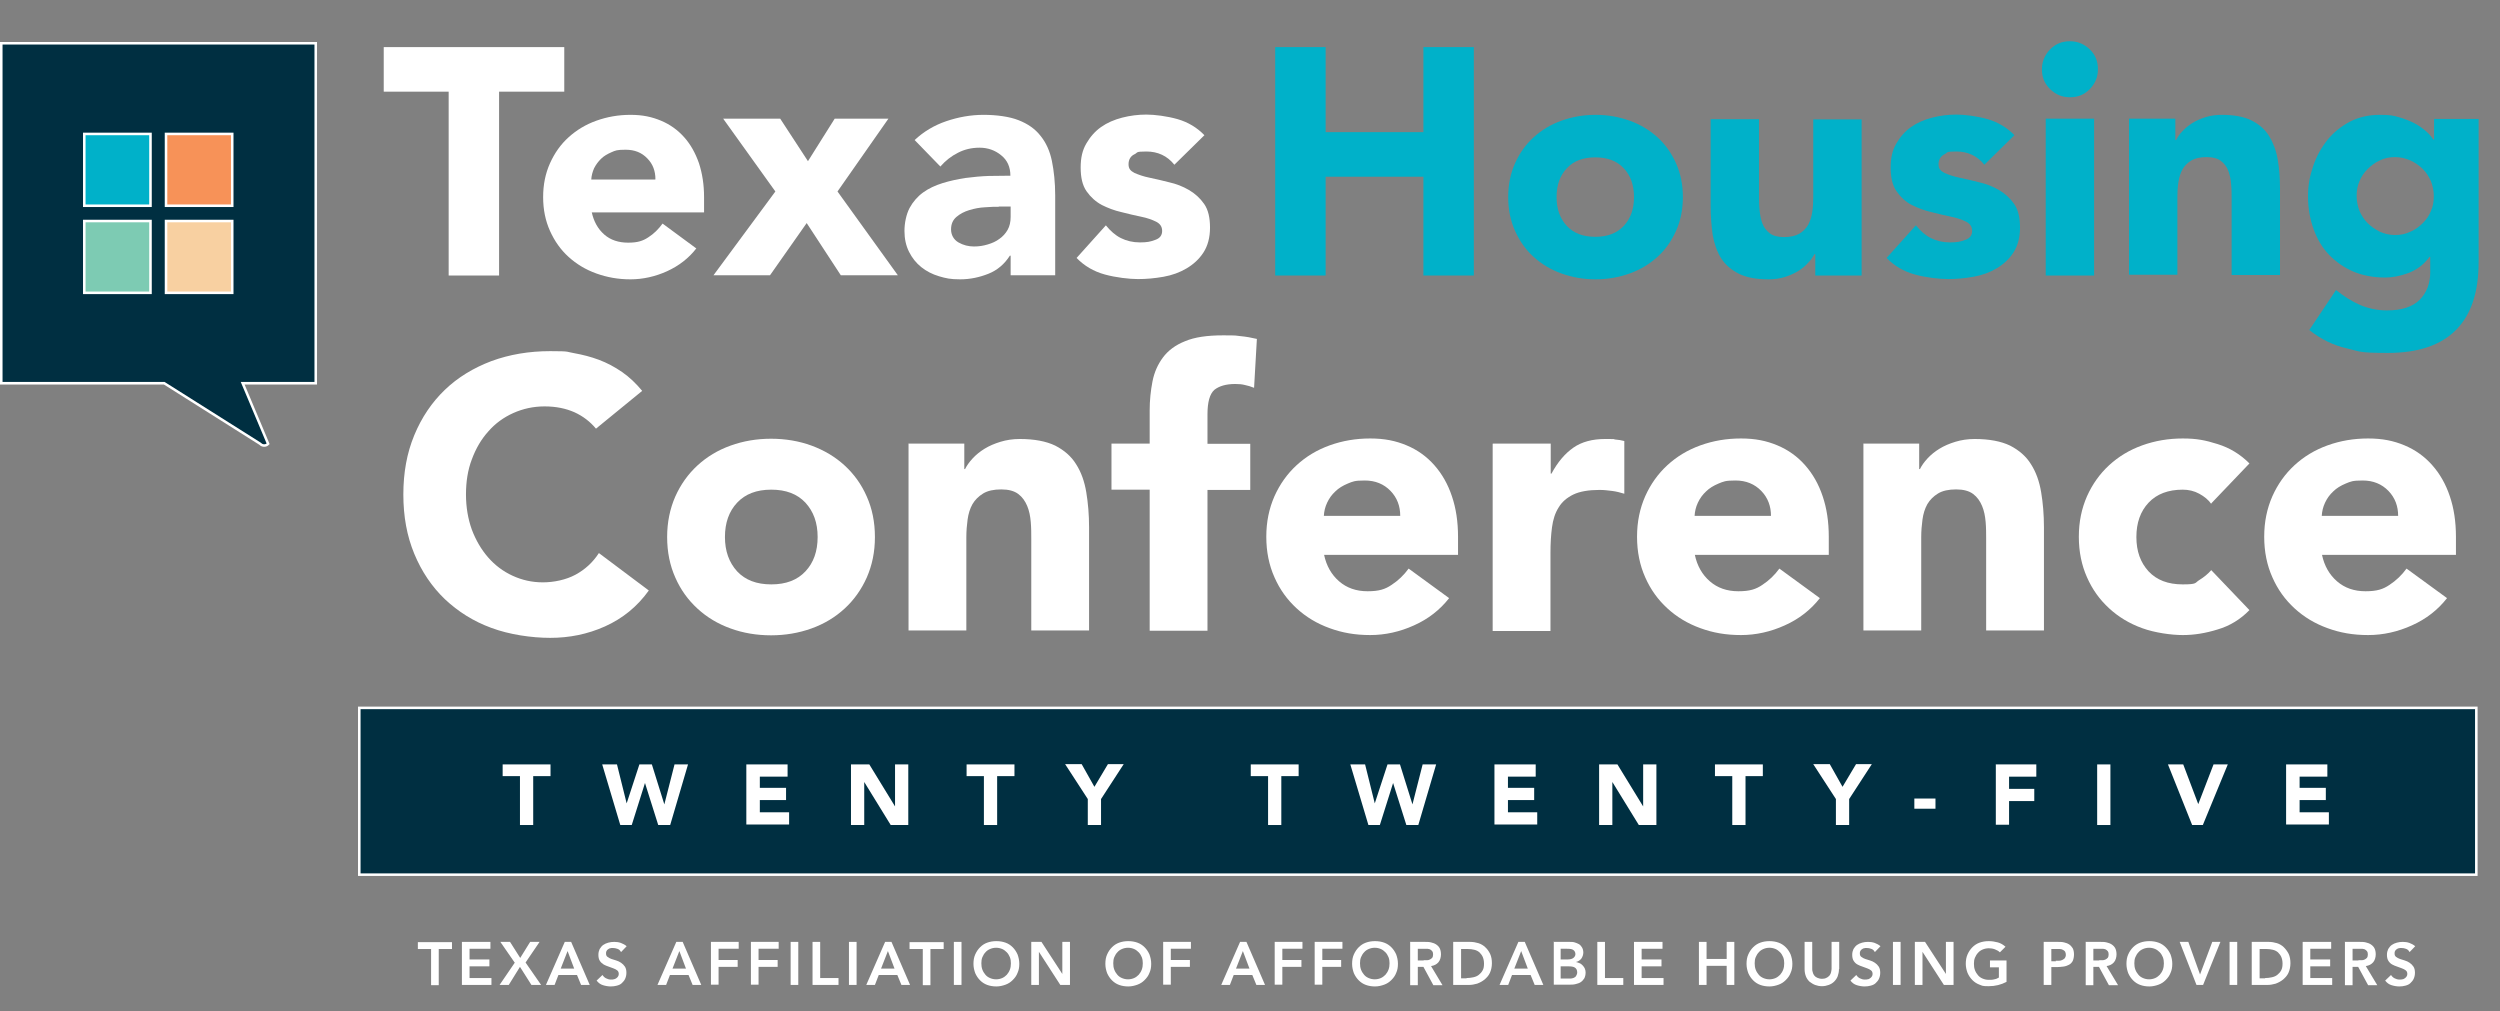<svg xmlns="http://www.w3.org/2000/svg" xmlns:i="http://ns.adobe.com/AdobeIllustrator/10.0/" id="Layer_1" viewBox="0 0 981.8 397.2"><rect x="0" y="0" width="981.8" height="397.2" fill="#808080" stroke="none"/><defs><style>      .st0 {        fill: #fff;      }      .st1 {        fill: #f79258;      }      .st1, .st2, .st3, .st4, .st5 {        stroke: #fff;        stroke-miterlimit: 10;      }      .st2, .st6 {        fill: #00b1c9;      }      .st3 {        fill: #7dcbb3;      }      .st4 {        fill: #002f41;      }      .st5 {        fill: #f8d0a1;      }    </style></defs><g><path class="st4" d="M123.9,17H.5v133.5h64l37.7,23.8c.8.9,2.3.9,3.1,0l-10-23.8h28.7V17Z"></path><g><rect class="st2" x="33.1" y="52.6" width="26" height="28.2"></rect><rect class="st1" x="65.2" y="52.6" width="26" height="28.2"></rect><rect class="st3" x="33.1" y="86.8" width="26" height="28.2"></rect><rect class="st5" x="65.2" y="86.8" width="26" height="28.2"></rect></g></g><g><path class="st0" d="M169.3,372.7h-5.2v-2.7h13.4v2.7h-5.2v14.2h-3v-14.2Z"></path><path class="st0" d="M181.4,369.9h11.2v2.7h-8.2v4.2h7.8v2.7h-7.8v4.6h8.6v2.7h-11.6v-16.9Z"></path><path class="st0" d="M202.1,378l-5.6-8.1h3.8l4,6.3,3.9-6.3h3.7l-5.5,8.1,6.1,8.8h-3.8l-4.5-7.1-4.4,7.1h-3.6l6-8.8Z"></path><path class="st0" d="M221.7,369.9h2.6l7.3,16.9h-3.4l-1.6-3.9h-7.3l-1.5,3.9h-3.4l7.4-16.9ZM225.5,380.4l-2.6-6.9-2.7,6.9h5.3Z"></path><path class="st0" d="M243.7,373.6c-.3-.5-.7-.8-1.3-1s-1.1-.3-1.7-.3-.7,0-1,.1c-.3,0-.6.2-.9.4-.3.2-.5.4-.6.7-.2.3-.2.6-.2,1,0,.6.2,1,.6,1.3.4.3.9.6,1.5.8s1.2.4,1.9.6c.7.2,1.3.5,1.9.9.6.4,1.1.9,1.5,1.5.4.6.6,1.4.6,2.4s-.2,1.7-.5,2.4c-.3.7-.8,1.2-1.3,1.7s-1.2.8-2,1c-.7.2-1.5.3-2.4.3s-2.1-.2-3-.5c-1-.3-1.8-.9-2.5-1.8l2.3-2.2c.4.6.8,1,1.4,1.3.6.3,1.2.5,1.9.5s.7,0,1.1-.1c.3,0,.7-.2,1-.4.3-.2.5-.4.7-.7s.3-.6.3-1c0-.6-.2-1.1-.6-1.4-.4-.3-.9-.6-1.5-.8-.6-.2-1.2-.4-1.9-.7-.7-.2-1.3-.5-1.9-.8-.6-.4-1.1-.8-1.5-1.4-.4-.6-.6-1.4-.6-2.4s.2-1.6.5-2.3c.4-.6.8-1.2,1.4-1.6.6-.4,1.2-.7,2-.9.7-.2,1.5-.3,2.3-.3s1.8.1,2.6.4c.8.3,1.6.7,2.3,1.3l-2.2,2.3Z"></path><path class="st0" d="M265.5,369.9h2.6l7.3,16.9h-3.4l-1.6-3.9h-7.3l-1.5,3.9h-3.4l7.4-16.9ZM269.4,380.4l-2.6-6.9-2.7,6.9h5.3Z"></path><path class="st0" d="M279.2,369.9h10.9v2.7h-7.9v4.4h7.5v2.7h-7.5v7h-3v-16.9Z"></path><path class="st0" d="M294.9,369.9h10.9v2.7h-7.9v4.4h7.5v2.7h-7.5v7h-3v-16.9Z"></path><path class="st0" d="M310.5,369.9h3v16.9h-3v-16.9Z"></path><path class="st0" d="M319.1,369.9h3v14.2h7.2v2.7h-10.2v-16.9Z"></path><path class="st0" d="M333.4,369.9h3v16.9h-3v-16.9Z"></path><path class="st0" d="M347.5,369.9h2.6l7.3,16.9h-3.4l-1.6-3.9h-7.3l-1.5,3.9h-3.4l7.4-16.9ZM351.3,380.4l-2.6-6.9-2.7,6.9h5.3Z"></path><path class="st0" d="M362.4,372.7h-5.2v-2.7h13.4v2.7h-5.2v14.2h-3v-14.2Z"></path><path class="st0" d="M374.6,369.9h3v16.9h-3v-16.9Z"></path><path class="st0" d="M382.3,378.5c0-1.4.2-2.6.7-3.7s1.1-2,1.9-2.8c.8-.8,1.7-1.4,2.8-1.8,1.1-.4,2.3-.6,3.6-.6,1.3,0,2.5.2,3.6.6,1.1.4,2,1,2.8,1.8.8.8,1.4,1.7,1.9,2.8.4,1.1.7,2.3.7,3.7s-.2,2.5-.7,3.6c-.4,1.1-1.1,2-1.9,2.8-.8.8-1.7,1.4-2.8,1.8-1.1.4-2.3.7-3.6.7-1.3,0-2.5-.2-3.6-.6-1.1-.4-2-1-2.8-1.8-.8-.8-1.4-1.7-1.9-2.8-.4-1.1-.7-2.3-.7-3.6ZM385.4,378.3c0,.9.1,1.7.4,2.5.3.8.7,1.4,1.2,2,.5.6,1.1,1,1.8,1.3.7.3,1.5.5,2.4.5s1.7-.2,2.4-.5c.7-.3,1.3-.8,1.8-1.3.5-.6.9-1.2,1.2-2,.3-.8.4-1.6.4-2.5s-.1-1.6-.4-2.4c-.3-.7-.7-1.4-1.2-1.9-.5-.5-1.1-1-1.8-1.3-.7-.3-1.5-.5-2.4-.5s-1.7.2-2.4.5-1.3.7-1.8,1.3c-.5.5-.9,1.2-1.2,1.9s-.4,1.5-.4,2.4Z"></path><path class="st0" d="M405,369.9h4l8.2,12.6h0v-12.6h3v16.9h-3.8l-8.4-13h0v13h-3v-16.9Z"></path><path class="st0" d="M434.1,378.5c0-1.4.2-2.6.7-3.7s1.1-2,1.9-2.8c.8-.8,1.7-1.4,2.8-1.8,1.1-.4,2.3-.6,3.6-.6,1.3,0,2.5.2,3.6.6,1.1.4,2,1,2.8,1.8.8.8,1.4,1.7,1.9,2.8.4,1.1.7,2.3.7,3.7s-.2,2.5-.7,3.6c-.4,1.1-1.1,2-1.9,2.8-.8.8-1.7,1.4-2.8,1.8-1.1.4-2.3.7-3.6.7-1.3,0-2.5-.2-3.6-.6-1.1-.4-2-1-2.8-1.8-.8-.8-1.4-1.7-1.9-2.8-.4-1.1-.7-2.3-.7-3.6ZM437.2,378.3c0,.9.1,1.7.4,2.5.3.8.7,1.4,1.2,2,.5.6,1.1,1,1.8,1.3.7.3,1.5.5,2.4.5s1.7-.2,2.4-.5c.7-.3,1.3-.8,1.8-1.3.5-.6.9-1.2,1.2-2,.3-.8.4-1.6.4-2.5s-.1-1.6-.4-2.4c-.3-.7-.7-1.4-1.2-1.9-.5-.5-1.1-1-1.8-1.3-.7-.3-1.5-.5-2.4-.5s-1.7.2-2.4.5-1.3.7-1.8,1.3c-.5.5-.9,1.2-1.2,1.9s-.4,1.5-.4,2.4Z"></path><path class="st0" d="M456.8,369.9h10.9v2.7h-7.9v4.4h7.5v2.7h-7.5v7h-3v-16.9Z"></path><path class="st0" d="M486.9,369.9h2.6l7.3,16.9h-3.4l-1.6-3.9h-7.3l-1.5,3.9h-3.4l7.4-16.9ZM490.7,380.4l-2.6-6.9-2.7,6.9h5.3Z"></path><path class="st0" d="M500.6,369.9h10.9v2.7h-7.9v4.4h7.5v2.7h-7.5v7h-3v-16.9Z"></path><path class="st0" d="M516.3,369.9h10.9v2.7h-7.9v4.4h7.4v2.7h-7.4v7h-3v-16.9Z"></path><path class="st0" d="M531,378.5c0-1.4.2-2.6.7-3.7s1.1-2,1.9-2.8c.8-.8,1.7-1.4,2.8-1.8,1.1-.4,2.3-.6,3.6-.6,1.3,0,2.5.2,3.6.6,1.1.4,2,1,2.8,1.8.8.8,1.4,1.7,1.9,2.8.4,1.1.7,2.3.7,3.7s-.2,2.5-.7,3.6c-.4,1.1-1.1,2-1.9,2.8-.8.8-1.7,1.4-2.8,1.8-1.1.4-2.3.7-3.6.7-1.3,0-2.5-.2-3.6-.6-1.1-.4-2-1-2.8-1.8-.8-.8-1.4-1.7-1.9-2.8-.4-1.1-.7-2.3-.7-3.6ZM534.1,378.3c0,.9.1,1.7.4,2.5.3.8.7,1.4,1.2,2,.5.6,1.1,1,1.8,1.3.7.3,1.5.5,2.4.5s1.7-.2,2.4-.5c.7-.3,1.3-.8,1.8-1.3.5-.6.9-1.2,1.2-2,.3-.8.4-1.6.4-2.5s-.1-1.6-.4-2.4c-.3-.7-.7-1.4-1.2-1.9-.5-.5-1.1-1-1.8-1.3-.7-.3-1.5-.5-2.4-.5s-1.7.2-2.4.5-1.3.7-1.8,1.3c-.5.5-.9,1.2-1.2,1.9s-.4,1.5-.4,2.4Z"></path><path class="st0" d="M553.7,369.9h5.9c.8,0,1.6,0,2.4.2.8.2,1.4.4,2,.8s1.1.9,1.4,1.5c.3.6.5,1.4.5,2.4s-.3,2.3-1,3.1-1.6,1.3-2.9,1.5l4.5,7.5h-3.6l-3.9-7.2h-2.2v7.2h-3v-16.9ZM559.1,377.1c.4,0,.9,0,1.3,0,.4,0,.8-.1,1.2-.3s.6-.4.9-.7c.2-.3.3-.7.3-1.3s-.1-.9-.3-1.2c-.2-.3-.5-.5-.8-.7-.3-.2-.7-.2-1.1-.3-.4,0-.8,0-1.2,0h-2.6v4.6h2.3Z"></path><path class="st0" d="M570.7,369.9h6.7c1.1,0,2.2.2,3.2.5,1,.3,2,.9,2.7,1.6.8.7,1.4,1.6,1.9,2.6.5,1.1.7,2.3.7,3.7s-.3,2.7-.8,3.8c-.5,1.1-1.3,1.9-2.1,2.6-.9.7-1.8,1.2-2.9,1.6-1.1.3-2.1.5-3.1.5h-6.3v-16.9ZM575.9,384.1c.9,0,1.8-.1,2.7-.3s1.6-.5,2.2-1c.6-.5,1.1-1,1.5-1.8.4-.7.5-1.6.5-2.6s-.2-1.9-.5-2.6-.8-1.3-1.3-1.8c-.6-.5-1.2-.8-2-1s-1.6-.3-2.5-.3h-2.7v11.5h2.2Z"></path><path class="st0" d="M596.2,369.9h2.6l7.3,16.9h-3.4l-1.6-3.9h-7.3l-1.5,3.9h-3.4l7.4-16.9ZM600,380.4l-2.6-6.9-2.7,6.9h5.3Z"></path><path class="st0" d="M609.9,369.9h6.6c.6,0,1.3,0,1.9.2.6.2,1.2.4,1.7.7.5.3.9.8,1.2,1.3s.5,1.2.5,2-.3,1.7-.8,2.4c-.5.6-1.2,1.1-2.1,1.3h0c.5.1,1,.3,1.5.5.5.2.8.5,1.2.9s.6.8.8,1.2c.2.5.3,1,.3,1.5,0,.9-.2,1.7-.5,2.3-.4.6-.8,1.1-1.4,1.5-.6.4-1.3.6-2.1.8-.8.2-1.6.2-2.4.2h-6.1v-16.9ZM612.9,376.8h2.7c1,0,1.8-.2,2.3-.6.5-.4.8-.9.8-1.5s-.3-1.3-.8-1.6c-.5-.4-1.3-.5-2.5-.5h-2.5v4.3ZM612.9,384.3h2.8c.4,0,.8,0,1.2,0,.4,0,.8-.2,1.2-.3.4-.2.7-.4.9-.8.2-.3.4-.8.4-1.3,0-.9-.3-1.5-.9-1.9-.6-.4-1.5-.5-2.7-.5h-2.9v4.9Z"></path><path class="st0" d="M627.3,369.9h3v14.2h7.2v2.7h-10.2v-16.9Z"></path><path class="st0" d="M641.7,369.9h11.2v2.7h-8.2v4.2h7.8v2.7h-7.8v4.6h8.6v2.7h-11.6v-16.9Z"></path><path class="st0" d="M667.2,369.9h3v6.7h7.9v-6.7h3v16.9h-3v-7.5h-7.9v7.5h-3v-16.9Z"></path><path class="st0" d="M685.9,378.5c0-1.4.2-2.6.7-3.7s1.1-2,1.9-2.8c.8-.8,1.7-1.4,2.8-1.8,1.1-.4,2.3-.6,3.6-.6,1.3,0,2.5.2,3.6.6,1.1.4,2,1,2.8,1.8.8.8,1.4,1.7,1.9,2.8.4,1.1.7,2.3.7,3.7s-.2,2.5-.7,3.6c-.4,1.1-1.1,2-1.9,2.8-.8.8-1.7,1.4-2.8,1.8-1.1.4-2.3.7-3.6.7-1.3,0-2.5-.2-3.6-.6-1.1-.4-2-1-2.8-1.8-.8-.8-1.4-1.7-1.9-2.8-.4-1.1-.7-2.3-.7-3.6ZM689.1,378.3c0,.9.1,1.7.4,2.5.3.8.7,1.4,1.2,2,.5.6,1.1,1,1.8,1.3.7.3,1.5.5,2.4.5s1.7-.2,2.4-.5c.7-.3,1.3-.8,1.8-1.3.5-.6.9-1.2,1.2-2,.3-.8.4-1.6.4-2.5s-.1-1.6-.4-2.4c-.3-.7-.7-1.4-1.2-1.9-.5-.5-1.1-1-1.8-1.3-.7-.3-1.5-.5-2.4-.5s-1.7.2-2.4.5-1.3.7-1.8,1.3c-.5.5-.9,1.2-1.2,1.9s-.4,1.5-.4,2.4Z"></path><path class="st0" d="M722.2,380.6c0,1-.2,1.9-.5,2.8-.3.8-.8,1.5-1.4,2.1-.6.6-1.3,1-2.1,1.3-.8.3-1.7.5-2.7.5s-1.9-.2-2.7-.5-1.5-.8-2.2-1.3c-.6-.6-1.1-1.3-1.4-2.1-.3-.8-.5-1.7-.5-2.8v-10.7h3v10.6c0,.4,0,.8.2,1.3.1.5.3.9.6,1.3s.7.7,1.2.9,1.1.4,1.8.4,1.3-.1,1.8-.4c.5-.2.9-.6,1.2-.9.3-.4.5-.8.6-1.3.1-.5.2-.9.2-1.3v-10.6h3v10.7Z"></path><path class="st0" d="M736.1,373.6c-.3-.5-.7-.8-1.3-1-.5-.2-1.1-.3-1.7-.3s-.7,0-1,.1c-.3,0-.6.2-.9.4-.3.2-.5.4-.6.7-.2.3-.2.6-.2,1,0,.6.2,1,.6,1.3.4.3.9.6,1.5.8.6.2,1.2.4,1.9.6.7.2,1.3.5,1.9.9s1.1.9,1.5,1.5c.4.6.6,1.4.6,2.4s-.2,1.7-.5,2.4c-.3.7-.8,1.2-1.3,1.7s-1.2.8-2,1c-.7.2-1.5.3-2.4.3s-2.1-.2-3-.5c-1-.3-1.8-.9-2.5-1.8l2.3-2.2c.4.6.8,1,1.4,1.3.6.3,1.2.5,1.9.5s.7,0,1.1-.1c.4,0,.7-.2,1-.4.3-.2.5-.4.7-.7.2-.3.3-.6.3-1,0-.6-.2-1.1-.6-1.4-.4-.3-.9-.6-1.5-.8-.6-.2-1.2-.4-1.9-.7-.7-.2-1.3-.5-1.9-.8s-1.1-.8-1.5-1.4c-.4-.6-.6-1.4-.6-2.4s.2-1.6.5-2.3c.4-.6.8-1.2,1.4-1.6s1.2-.7,2-.9c.7-.2,1.5-.3,2.3-.3s1.8.1,2.6.4,1.6.7,2.3,1.3l-2.2,2.3Z"></path><path class="st0" d="M743.4,369.9h3v16.9h-3v-16.9Z"></path><path class="st0" d="M752,369.9h4l8.2,12.6h0v-12.6h3v16.9h-3.8l-8.4-13h0v13h-3v-16.9Z"></path><path class="st0" d="M788,385.6c-2.1,1.1-4.4,1.7-7,1.7s-2.5-.2-3.6-.6c-1.1-.4-2-1-2.8-1.8-.8-.8-1.4-1.7-1.9-2.8-.4-1.1-.7-2.3-.7-3.6s.2-2.6.7-3.7,1.1-2,1.9-2.8c.8-.8,1.7-1.4,2.8-1.8,1.1-.4,2.3-.6,3.6-.6s2.5.2,3.6.5c1.1.3,2.1.9,3,1.7l-2.2,2.2c-.5-.5-1.2-.9-2-1.2-.8-.3-1.6-.4-2.4-.4s-1.7.2-2.4.5-1.3.7-1.8,1.3c-.5.5-.9,1.2-1.2,1.9s-.4,1.5-.4,2.4.1,1.7.4,2.5c.3.8.7,1.4,1.2,2,.5.6,1.1,1,1.8,1.3.7.3,1.5.5,2.4.5s1.5,0,2.2-.2c.7-.1,1.3-.4,1.8-.7v-4h-3.5v-2.7h6.5v8.6Z"></path><path class="st0" d="M802.5,369.9h5.7c.8,0,1.6,0,2.4.2s1.4.4,2,.8,1,.9,1.4,1.5c.3.6.5,1.4.5,2.4s-.2,1.9-.5,2.6c-.4.7-.9,1.2-1.5,1.5s-1.3.6-2.2.7c-.8.1-1.7.2-2.6.2h-2.1v7h-3v-16.9ZM807.3,377.3c.4,0,.9,0,1.3,0,.5,0,.9-.1,1.3-.3.4-.2.7-.4,1-.7.2-.3.4-.8.4-1.3s-.1-.9-.3-1.3c-.2-.3-.5-.5-.9-.7s-.7-.3-1.2-.3-.8,0-1.2,0h-2.1v4.8h1.8Z"></path><path class="st0" d="M819,369.9h5.9c.8,0,1.6,0,2.4.2.8.2,1.4.4,2,.8s1.1.9,1.4,1.5c.3.6.5,1.4.5,2.4s-.3,2.3-1,3.1-1.6,1.3-2.9,1.5l4.5,7.5h-3.6l-3.9-7.2h-2.2v7.2h-3v-16.9ZM824.4,377.1c.4,0,.9,0,1.3,0,.4,0,.8-.1,1.2-.3s.6-.4.9-.7c.2-.3.3-.7.3-1.3s-.1-.9-.3-1.2c-.2-.3-.5-.5-.8-.7-.3-.2-.7-.2-1.1-.3-.4,0-.8,0-1.2,0h-2.6v4.6h2.3Z"></path><path class="st0" d="M835.1,378.5c0-1.4.2-2.6.7-3.7s1.1-2,1.9-2.8c.8-.8,1.7-1.4,2.8-1.8,1.1-.4,2.3-.6,3.6-.6,1.3,0,2.5.2,3.6.6,1.1.4,2,1,2.8,1.8.8.8,1.4,1.7,1.9,2.8.4,1.1.7,2.3.7,3.7s-.2,2.5-.7,3.6c-.4,1.1-1.1,2-1.9,2.8-.8.8-1.7,1.4-2.8,1.8-1.1.4-2.3.7-3.6.7-1.3,0-2.5-.2-3.6-.6-1.1-.4-2-1-2.8-1.8-.8-.8-1.4-1.7-1.9-2.8-.4-1.1-.7-2.3-.7-3.6ZM838.2,378.3c0,.9.1,1.7.4,2.5.3.8.7,1.4,1.2,2,.5.6,1.1,1,1.8,1.3.7.3,1.5.5,2.4.5s1.7-.2,2.4-.5c.7-.3,1.3-.8,1.8-1.3.5-.6.9-1.2,1.2-2,.3-.8.4-1.6.4-2.5s-.1-1.6-.4-2.4c-.3-.7-.7-1.4-1.2-1.9-.5-.5-1.1-1-1.8-1.3-.7-.3-1.5-.5-2.4-.5s-1.7.2-2.4.5-1.3.7-1.8,1.3c-.5.5-.9,1.2-1.2,1.9s-.4,1.5-.4,2.4Z"></path><path class="st0" d="M855.9,369.9h3.5l4.6,12.8,4.8-12.8h3.2l-6.8,16.9h-2.6l-6.6-16.9Z"></path><path class="st0" d="M875.6,369.9h3v16.9h-3v-16.9Z"></path><path class="st0" d="M884.3,369.9h6.7c1.1,0,2.2.2,3.2.5,1,.3,2,.9,2.7,1.6s1.4,1.6,1.9,2.6c.5,1.1.7,2.3.7,3.7s-.3,2.7-.8,3.8c-.5,1.1-1.3,1.9-2.1,2.6-.9.7-1.8,1.2-2.9,1.6-1.1.3-2.1.5-3.1.5h-6.3v-16.9ZM889.5,384.1c.9,0,1.8-.1,2.7-.3s1.6-.5,2.2-1c.6-.5,1.1-1,1.5-1.8s.5-1.6.5-2.6-.2-1.9-.5-2.6-.8-1.3-1.3-1.8c-.6-.5-1.2-.8-2-1s-1.6-.3-2.5-.3h-2.7v11.5h2.2Z"></path><path class="st0" d="M904.3,369.9h11.2v2.7h-8.2v4.2h7.8v2.7h-7.8v4.6h8.6v2.7h-11.6v-16.9Z"></path><path class="st0" d="M920.8,369.9h5.9c.8,0,1.6,0,2.4.2.8.2,1.4.4,2,.8s1.1.9,1.4,1.5c.3.6.5,1.4.5,2.4s-.3,2.3-1,3.1-1.6,1.3-2.9,1.5l4.5,7.5h-3.6l-3.9-7.2h-2.2v7.2h-3v-16.9ZM926.2,377.1c.4,0,.9,0,1.3,0,.4,0,.8-.1,1.2-.3s.6-.4.9-.7c.2-.3.3-.7.3-1.3s-.1-.9-.3-1.2c-.2-.3-.5-.5-.8-.7-.3-.2-.7-.2-1.1-.3-.4,0-.8,0-1.2,0h-2.6v4.6h2.3Z"></path><path class="st0" d="M946.1,373.6c-.3-.5-.7-.8-1.3-1-.5-.2-1.1-.3-1.7-.3s-.7,0-1,.1c-.3,0-.6.2-.9.4-.3.2-.5.4-.6.7-.2.3-.2.6-.2,1,0,.6.2,1,.6,1.3.4.3.9.6,1.5.8.6.2,1.2.4,1.9.6.7.2,1.3.5,1.9.9s1.1.9,1.5,1.5c.4.6.6,1.4.6,2.4s-.2,1.7-.5,2.4c-.3.7-.8,1.2-1.3,1.7s-1.2.8-2,1c-.7.2-1.5.3-2.4.3s-2.1-.2-3-.5c-1-.3-1.8-.9-2.5-1.8l2.3-2.2c.4.6.8,1,1.4,1.3.6.3,1.2.5,1.9.5s.7,0,1.1-.1c.4,0,.7-.2,1-.4.3-.2.5-.4.7-.7.2-.3.3-.6.3-1,0-.6-.2-1.1-.6-1.4-.4-.3-.9-.6-1.5-.8-.6-.2-1.2-.4-1.9-.7-.7-.2-1.3-.5-1.9-.8s-1.1-.8-1.5-1.4c-.4-.6-.6-1.4-.6-2.4s.2-1.6.5-2.3c.4-.6.8-1.2,1.4-1.6s1.2-.7,2-.9c.7-.2,1.5-.3,2.3-.3s1.8.1,2.6.4,1.6.7,2.3,1.3l-2.2,2.3Z"></path></g><rect class="st4" x="141.1" y="278" width="831.4" height="65.5"></rect><g><path class="st0" d="M176.3,36h-25.6v-17.5h70.9v17.5h-25.6v72.2h-19.8V36Z"></path><path class="st0" d="M273.5,97.5c-3,3.9-6.9,6.9-11.5,9-4.6,2.1-9.5,3.2-14.4,3.2s-9.2-.8-13.4-2.3-7.8-3.7-10.9-6.5c-3.1-2.8-5.5-6.2-7.3-10.2-1.8-4-2.7-8.4-2.7-13.3s.9-9.3,2.7-13.3c1.8-4,4.2-7.4,7.3-10.2,3.1-2.8,6.7-5,10.9-6.5s8.6-2.3,13.4-2.3,8.4.8,12,2.3c3.6,1.5,6.6,3.7,9.1,6.5,2.5,2.8,4.4,6.2,5.8,10.2,1.3,4,2,8.4,2,13.3v6h-44.1c.8,3.6,2.4,6.5,4.9,8.7,2.5,2.2,5.7,3.2,9.4,3.2s5.8-.7,7.9-2.1c2.2-1.4,4-3.2,5.6-5.4l13.3,9.8ZM257.4,70.4c0-3.2-1-6-3.2-8.2-2.2-2.3-5-3.4-8.5-3.4s-4,.3-5.6,1c-1.6.7-3,1.5-4.1,2.6-1.1,1.1-2,2.3-2.7,3.7-.6,1.4-1,2.8-1.1,4.4h25.1Z"></path><path class="st0" d="M304.5,75.2l-20.5-28.6h22.4l10.9,16.7,10.5-16.7h21.1l-20,28.6,23.7,32.9h-22.4l-13.4-20.5-14.4,20.5h-22.2l24.3-32.9Z"></path><path class="st0" d="M396.9,100.4h-.3c-2.1,3.3-4.9,5.7-8.4,7.1-3.5,1.4-7.2,2.2-11.1,2.2s-5.6-.4-8.3-1.2c-2.7-.8-5-2-7-3.6-2-1.6-3.6-3.6-4.8-6-1.2-2.4-1.8-5.1-1.8-8.2s.7-6.5,2-9c1.3-2.4,3.1-4.5,5.3-6.1,2.2-1.6,4.8-2.8,7.7-3.7,2.9-.9,5.8-1.5,8.9-2,3.1-.4,6.2-.7,9.2-.8,3.1,0,5.9-.1,8.5-.1,0-3.4-1.2-6.1-3.6-8-2.4-2-5.3-3-8.5-3s-6,.7-8.5,2c-2.6,1.3-4.9,3.1-6.9,5.4l-10.1-10.4c3.5-3.3,7.7-5.8,12.4-7.4,4.7-1.6,9.6-2.5,14.7-2.5s10.2.7,13.7,2.1c3.6,1.4,6.5,3.4,8.6,6.1,2.2,2.7,3.7,6,4.5,9.9.8,3.9,1.3,8.5,1.3,13.6v31.3h-17.5v-7.7ZM392.3,81.2c-1.4,0-3.2,0-5.4.2-2.2.1-4.2.5-6.2,1.1-2,.6-3.7,1.5-5.1,2.7-1.4,1.2-2.1,2.8-2.1,4.9s1,4,2.9,5.1c1.9,1.1,4,1.6,6.1,1.6s3.7-.3,5.4-.8c1.7-.5,3.3-1.2,4.6-2.2,1.3-.9,2.4-2.1,3.2-3.5.8-1.4,1.2-3.1,1.2-5.1v-4.1h-4.7Z"></path><path class="st0" d="M461.2,64.7c-2.8-3.5-6.5-5.2-11-5.2s-3.2.4-4.7,1.1-2.3,2.1-2.3,3.9.8,2.6,2.3,3.4c1.6.7,3.5,1.4,6,1.9,2.4.5,5,1.1,7.7,1.8,2.7.6,5.3,1.6,7.7,3,2.4,1.4,4.4,3.2,6,5.5,1.6,2.3,2.3,5.4,2.3,9.3s-.9,7.2-2.6,9.8c-1.7,2.6-3.9,4.6-6.6,6.2-2.7,1.6-5.7,2.7-9.1,3.3-3.4.6-6.7.9-10,.9s-8.7-.6-13-1.8c-4.4-1.2-8.1-3.4-11.1-6.5l11.5-12.8c1.8,2.2,3.7,3.9,5.9,5,2.2,1.1,4.7,1.7,7.5,1.7s4.2-.3,6-1c1.8-.6,2.7-1.8,2.7-3.5s-.8-2.8-2.3-3.6c-1.6-.8-3.5-1.5-6-2-2.4-.5-5-1.1-7.7-1.8-2.7-.6-5.3-1.6-7.7-2.8-2.4-1.3-4.4-3.1-6-5.4-1.6-2.3-2.3-5.4-2.3-9.3s.7-6.8,2.2-9.4c1.5-2.6,3.4-4.8,5.8-6.5,2.4-1.7,5.2-2.9,8.3-3.7,3.1-.8,6.3-1.2,9.5-1.2s8.1.6,12.3,1.8c4.1,1.2,7.6,3.3,10.5,6.3l-11.7,11.5Z"></path></g><g><path class="st6" d="M500.8,18.5h19.8v33.4h38.4V18.5h19.8v89.7h-19.8v-38.8h-38.4v38.8h-19.8V18.5Z"></path><path class="st6" d="M592.3,77.4c0-4.9.9-9.3,2.7-13.3,1.8-4,4.2-7.4,7.3-10.2,3.1-2.8,6.7-5,10.9-6.5,4.2-1.5,8.6-2.3,13.4-2.3s9.2.8,13.4,2.3c4.2,1.5,7.8,3.7,10.9,6.5,3.1,2.8,5.5,6.2,7.3,10.2,1.8,4,2.7,8.4,2.7,13.3s-.9,9.3-2.7,13.3c-1.8,4-4.2,7.4-7.3,10.2-3.1,2.8-6.7,5-10.9,6.5-4.2,1.5-8.6,2.3-13.4,2.3s-9.2-.8-13.4-2.3c-4.2-1.5-7.8-3.7-10.9-6.5-3.1-2.8-5.5-6.2-7.3-10.2-1.8-4-2.7-8.4-2.7-13.3ZM611.3,77.4c0,4.6,1.3,8.4,4,11.3,2.7,2.9,6.4,4.3,11.2,4.3s8.5-1.4,11.2-4.3c2.7-2.9,4-6.6,4-11.3s-1.3-8.4-4-11.3c-2.7-2.9-6.4-4.3-11.2-4.3s-8.5,1.4-11.2,4.3c-2.7,2.9-4,6.6-4,11.3Z"></path><path class="st6" d="M731.1,108.2h-18.2v-8.4h-.3c-.7,1.2-1.5,2.4-2.6,3.5-1.1,1.2-2.3,2.2-3.9,3.2-1.5.9-3.3,1.7-5.2,2.3-1.9.6-4.1.9-6.3.9-4.8,0-8.7-.7-11.7-2.2-3-1.5-5.3-3.5-7-6.1-1.6-2.6-2.7-5.7-3.3-9.2-.5-3.5-.8-7.4-.8-11.5v-33.9h19v30.1c0,1.8,0,3.6.2,5.5s.5,3.7,1.1,5.3c.6,1.6,1.6,2.9,2.9,3.9,1.3,1,3.2,1.5,5.6,1.5s4.4-.4,6-1.3c1.5-.9,2.7-2.1,3.5-3.5.8-1.5,1.3-3.1,1.6-5,.3-1.9.4-3.8.4-5.8v-30.6h19v61.6Z"></path><path class="st6" d="M779.3,64.7c-2.8-3.5-6.5-5.2-11-5.2s-3.2.4-4.7,1.1c-1.5.8-2.3,2.1-2.3,3.9s.8,2.6,2.3,3.4c1.6.7,3.5,1.4,6,1.9,2.4.5,5,1.1,7.7,1.8,2.7.6,5.3,1.6,7.7,3,2.4,1.4,4.4,3.2,6,5.5,1.6,2.3,2.3,5.4,2.3,9.3s-.9,7.2-2.6,9.8c-1.7,2.6-3.9,4.6-6.6,6.2-2.7,1.6-5.7,2.7-9.1,3.3-3.4.6-6.7.9-10,.9s-8.7-.6-13-1.8c-4.4-1.2-8.1-3.4-11.1-6.5l11.5-12.8c1.8,2.2,3.7,3.9,5.9,5,2.2,1.1,4.7,1.7,7.5,1.7s4.2-.3,6-1c1.8-.6,2.7-1.8,2.7-3.5s-.8-2.8-2.3-3.6c-1.6-.8-3.5-1.5-6-2-2.4-.5-5-1.1-7.7-1.8-2.7-.6-5.3-1.6-7.7-2.8s-4.4-3.1-6-5.4c-1.6-2.3-2.3-5.4-2.3-9.3s.7-6.8,2.2-9.4c1.5-2.6,3.4-4.8,5.8-6.5,2.4-1.7,5.2-2.9,8.3-3.7,3.1-.8,6.3-1.2,9.5-1.2s8.1.6,12.3,1.8c4.1,1.2,7.6,3.3,10.5,6.3l-11.7,11.5Z"></path><path class="st6" d="M801.9,27.2c0-3,1.1-5.6,3.2-7.8,2.2-2.2,4.7-3.2,7.8-3.2s5.6,1.1,7.8,3.2,3.2,4.7,3.2,7.8-1.1,5.6-3.2,7.8c-2.2,2.2-4.7,3.2-7.8,3.2s-5.6-1.1-7.8-3.2c-2.2-2.2-3.2-4.7-3.2-7.8ZM803.4,46.6h19v61.6h-19v-61.6Z"></path><path class="st6" d="M836.1,46.6h18.2v8.4h.3c.6-1.2,1.4-2.4,2.5-3.5,1.1-1.2,2.4-2.2,3.9-3.2,1.5-.9,3.2-1.7,5.2-2.3,1.9-.6,4.1-.9,6.3-.9,4.8,0,8.7.7,11.7,2.2,3,1.5,5.3,3.5,6.9,6.1,1.6,2.6,2.8,5.7,3.4,9.2.6,3.5.9,7.4.9,11.5v33.9h-19v-30.1c0-1.8,0-3.6-.2-5.5-.1-1.9-.5-3.7-1.1-5.3-.6-1.6-1.6-2.9-2.9-3.9-1.3-1-3.2-1.5-5.6-1.5s-4.4.4-6,1.3c-1.5.9-2.7,2.1-3.5,3.5-.8,1.5-1.3,3.1-1.6,5-.3,1.9-.4,3.8-.4,5.8v30.6h-19v-61.6Z"></path><path class="st6" d="M973.4,103c0,11.7-2.9,20.5-8.8,26.5-5.9,6-14.8,9.1-26.8,9.1s-10.9-.6-16.2-1.8c-5.3-1.2-10.2-3.6-14.7-7.2l10.5-15.7c3,2.4,6.1,4.4,9.3,5.8,3.2,1.4,6.8,2.2,10.7,2.2,5.8,0,10.1-1.4,12.9-4.2,2.7-2.8,4.1-6.4,4.1-10.8v-6h-.3c-2.2,3-4.9,5-8.2,6.3-3.3,1.2-6.3,1.8-9.2,1.8-4.6,0-8.7-.8-12.4-2.3-3.7-1.6-6.9-3.8-9.6-6.6-2.7-2.8-4.7-6.2-6.1-10.1-1.4-3.9-2.2-8.1-2.2-12.8s.7-8,2-11.9c1.3-3.9,3.2-7.3,5.6-10.3,2.4-3,5.3-5.3,8.8-7.2,3.5-1.8,7.4-2.7,11.8-2.7s5.2.3,7.4.9c2.2.6,4.2,1.4,6,2.3,1.8.9,3.3,2,4.6,3.1s2.3,2.3,3,3.4h.3v-8.1h17.5v56.4ZM925.5,77c0,2,.4,3.9,1.1,5.8.8,1.8,1.8,3.4,3.2,4.8,1.4,1.4,3,2.5,4.8,3.4,1.8.8,3.8,1.3,6,1.3s4.1-.4,6-1.3c1.9-.8,3.5-2,4.9-3.4,1.4-1.4,2.5-3,3.2-4.8.8-1.8,1.1-3.7,1.1-5.8s-.4-3.9-1.1-5.8c-.8-1.8-1.8-3.4-3.2-4.8s-3-2.5-4.9-3.4c-1.9-.8-3.8-1.3-6-1.3s-4.2.4-6,1.3c-1.8.8-3.4,2-4.8,3.4-1.4,1.4-2.5,3-3.2,4.8-.8,1.8-1.1,3.7-1.1,5.8Z"></path></g><g><path class="st0" d="M234.1,168.4c-2.3-2.8-5.2-5-8.5-6.5-3.4-1.5-7.3-2.3-11.7-2.3s-8.5.9-12.3,2.6c-3.8,1.7-7.1,4.1-9.8,7.2-2.8,3.1-4.9,6.7-6.5,11-1.6,4.2-2.3,8.8-2.3,13.8s.8,9.6,2.3,13.8c1.6,4.2,3.7,7.8,6.4,10.9,2.7,3.1,5.9,5.5,9.6,7.2,3.7,1.7,7.6,2.6,11.9,2.6s9.1-1,12.8-3c3.7-2,6.8-4.8,9.2-8.5l19.6,14.7c-4.5,6.3-10.3,11-17.2,14.1s-14.1,4.5-21.5,4.5-16.1-1.3-23.1-3.9c-7.1-2.6-13.1-6.4-18.3-11.3-5.1-4.9-9.1-10.8-12-17.8s-4.3-14.7-4.3-23.3,1.4-16.3,4.3-23.3,6.9-12.9,12-17.8c5.1-4.9,11.2-8.6,18.3-11.3,7.1-2.6,14.8-3.9,23.1-3.9s6.2.3,9.4.8c3.3.6,6.5,1.4,9.7,2.6,3.2,1.2,6.2,2.8,9.1,4.8,2.9,2,5.5,4.5,7.9,7.4l-18.1,14.8Z"></path><path class="st0" d="M262,210.9c0-5.8,1.1-11.1,3.2-15.9,2.1-4.7,5-8.8,8.7-12.2,3.7-3.4,8-6,13-7.8s10.3-2.7,15.9-2.7,11,.9,15.9,2.7,9.3,4.4,13,7.8c3.7,3.4,6.6,7.4,8.7,12.2,2.1,4.7,3.2,10,3.2,15.9s-1.1,11.1-3.2,15.9c-2.1,4.7-5,8.8-8.7,12.2-3.7,3.4-8,6-13,7.8-5,1.8-10.3,2.7-15.9,2.7s-11-.9-15.9-2.7c-5-1.8-9.3-4.4-13-7.8-3.7-3.4-6.6-7.4-8.7-12.2-2.1-4.7-3.2-10-3.2-15.9ZM284.7,210.9c0,5.5,1.6,10,4.8,13.5,3.2,3.4,7.6,5.1,13.4,5.1s10.2-1.7,13.4-5.1c3.2-3.4,4.8-7.9,4.8-13.5s-1.6-10-4.8-13.5c-3.2-3.4-7.6-5.1-13.4-5.1s-10.2,1.7-13.4,5.1c-3.2,3.4-4.8,7.9-4.8,13.5Z"></path><path class="st0" d="M356.9,174.2h21.8v10h.3c.7-1.4,1.7-2.8,3-4.2,1.3-1.4,2.9-2.7,4.7-3.8,1.8-1.1,3.9-2,6.2-2.7,2.3-.7,4.8-1.1,7.6-1.1,5.7,0,10.4.9,13.9,2.6,3.5,1.8,6.3,4.2,8.2,7.3,2,3.1,3.3,6.8,4,11,.7,4.2,1.1,8.8,1.1,13.8v40.5h-22.7v-36c0-2.1,0-4.3-.2-6.6-.2-2.3-.6-4.4-1.4-6.3-.8-1.9-1.9-3.5-3.5-4.7-1.6-1.2-3.8-1.8-6.7-1.8s-5.3.5-7.1,1.6c-1.8,1.1-3.2,2.5-4.2,4.2-1,1.8-1.6,3.8-1.9,6-.3,2.2-.5,4.5-.5,7v36.6h-22.7v-73.5Z"></path><path class="st0" d="M451.5,192.3h-15v-18.1h15v-13c0-4,.4-7.8,1.1-11.4.7-3.6,2.1-6.7,4.1-9.4,2-2.7,4.9-4.9,8.7-6.4,3.8-1.6,8.7-2.3,14.9-2.3s4.6.1,6.8.3c2.2.2,4.4.6,6.5,1.1l-1.1,19.2c-1.3-.5-2.5-.9-3.6-1.1-1.1-.3-2.4-.4-3.8-.4-3.6,0-6.3.8-8.2,2.3-1.8,1.6-2.7,4.8-2.7,9.6v11.6h16.8v18.1h-16.8v55.3h-22.7v-55.3Z"></path><path class="st0" d="M569.1,234.9c-3.6,4.6-8.2,8.2-13.8,10.7-5.5,2.5-11.3,3.8-17.2,3.8s-11-.9-15.9-2.7c-5-1.8-9.3-4.4-13-7.8-3.7-3.4-6.6-7.4-8.7-12.2-2.1-4.7-3.2-10-3.2-15.9s1.1-11.1,3.2-15.9c2.1-4.7,5-8.8,8.7-12.2,3.7-3.4,8-6,13-7.8,5-1.8,10.3-2.7,15.9-2.7s10,.9,14.3,2.7c4.3,1.8,7.9,4.4,10.9,7.8,3,3.4,5.3,7.4,6.9,12.2,1.6,4.7,2.4,10,2.4,15.9v7.1h-52.6c.9,4.3,2.9,7.8,5.9,10.4s6.7,3.9,11.2,3.9,6.9-.8,9.4-2.5c2.6-1.7,4.8-3.8,6.7-6.4l15.9,11.6ZM549.9,202.6c0-3.8-1.2-7.1-3.8-9.8-2.6-2.7-6-4.1-10.1-4.1s-4.7.4-6.7,1.2c-1.9.8-3.6,1.8-4.9,3.1-1.4,1.3-2.4,2.7-3.2,4.4-.8,1.7-1.2,3.4-1.3,5.2h29.9Z"></path><path class="st0" d="M586.3,174.2h22.7v11.8h.3c2.4-4.5,5.3-7.9,8.6-10.2,3.3-2.3,7.5-3.4,12.5-3.4s2.6,0,3.9.2c1.3.1,2.5.3,3.6.6v20.7c-1.6-.5-3.2-.9-4.8-1.1-1.6-.2-3.2-.4-4.9-.4-4.3,0-7.8.6-10.3,1.8-2.5,1.2-4.5,2.9-5.8,5.1-1.4,2.2-2.2,4.8-2.6,7.8-.4,3-.6,6.3-.6,10v30.7h-22.7v-73.5Z"></path><path class="st0" d="M714.7,234.9c-3.6,4.6-8.2,8.2-13.8,10.7-5.5,2.5-11.3,3.8-17.2,3.8s-11-.9-15.9-2.7c-5-1.8-9.3-4.4-13-7.8-3.7-3.4-6.6-7.4-8.7-12.2-2.1-4.7-3.2-10-3.2-15.9s1.1-11.1,3.2-15.9c2.1-4.7,5-8.8,8.7-12.2,3.7-3.4,8-6,13-7.8s10.3-2.7,15.9-2.7,10,.9,14.3,2.7c4.3,1.8,7.9,4.4,10.9,7.8,3,3.4,5.3,7.4,6.9,12.2,1.6,4.7,2.4,10,2.4,15.9v7.1h-52.6c.9,4.3,2.9,7.8,5.9,10.4s6.7,3.9,11.2,3.9,6.9-.8,9.4-2.5c2.6-1.7,4.8-3.8,6.7-6.4l15.9,11.6ZM695.5,202.6c0-3.8-1.2-7.1-3.8-9.8-2.6-2.7-6-4.1-10.1-4.1s-4.7.4-6.7,1.2c-1.9.8-3.6,1.8-4.9,3.1-1.4,1.3-2.4,2.7-3.2,4.4-.8,1.7-1.2,3.4-1.3,5.2h29.9Z"></path><path class="st0" d="M731.9,174.2h21.8v10h.3c.7-1.4,1.7-2.8,3-4.2,1.3-1.4,2.9-2.7,4.7-3.8,1.8-1.1,3.9-2,6.2-2.7,2.3-.7,4.8-1.1,7.6-1.1,5.7,0,10.4.9,13.9,2.6,3.5,1.8,6.3,4.2,8.2,7.3,2,3.1,3.3,6.8,4,11,.7,4.2,1.1,8.8,1.1,13.8v40.5h-22.7v-36c0-2.1,0-4.3-.2-6.6-.2-2.3-.6-4.4-1.4-6.3-.8-1.9-1.9-3.5-3.5-4.7-1.6-1.2-3.8-1.8-6.7-1.8s-5.3.5-7.1,1.6c-1.8,1.1-3.2,2.5-4.2,4.2-1,1.8-1.6,3.8-1.9,6-.3,2.2-.5,4.5-.5,7v36.6h-22.7v-73.5Z"></path><path class="st0" d="M868.4,197.9c-1.1-1.6-2.7-2.9-4.7-4-2-1.1-4.2-1.6-6.5-1.6-5.7,0-10.2,1.7-13.4,5.1-3.2,3.4-4.8,7.9-4.8,13.5s1.6,10,4.8,13.5c3.2,3.4,7.6,5.1,13.4,5.1s4.7-.6,6.5-1.7c1.8-1.1,3.4-2.4,4.7-3.9l15,15.7c-3.5,3.6-7.7,6.2-12.5,7.6-4.8,1.5-9.3,2.2-13.7,2.2s-11-.9-15.9-2.7c-5-1.8-9.3-4.4-13-7.8-3.7-3.4-6.6-7.4-8.7-12.2-2.1-4.7-3.2-10-3.2-15.9s1.1-11.1,3.2-15.9c2.1-4.7,5-8.8,8.7-12.2,3.7-3.4,8-6,13-7.8s10.3-2.7,15.9-2.7,8.9.7,13.7,2.2c4.8,1.5,8.9,4,12.5,7.6l-15,15.7Z"></path><path class="st0" d="M961,234.9c-3.6,4.6-8.2,8.2-13.8,10.7-5.5,2.5-11.3,3.8-17.2,3.8s-11-.9-15.9-2.7c-5-1.8-9.3-4.4-13-7.8-3.7-3.4-6.6-7.4-8.7-12.2-2.1-4.7-3.2-10-3.2-15.9s1.1-11.1,3.2-15.9c2.1-4.7,5-8.8,8.7-12.2,3.7-3.4,8-6,13-7.8s10.3-2.7,15.9-2.7,10,.9,14.3,2.7c4.3,1.8,7.9,4.4,10.9,7.8,3,3.4,5.3,7.4,6.9,12.2,1.6,4.7,2.4,10,2.4,15.9v7.1h-52.6c.9,4.3,2.9,7.8,5.9,10.4s6.7,3.9,11.2,3.9,6.9-.8,9.4-2.5c2.6-1.7,4.8-3.8,6.7-6.4l15.9,11.6ZM941.8,202.6c0-3.8-1.2-7.1-3.8-9.8-2.6-2.7-6-4.1-10.1-4.1s-4.7.4-6.7,1.2c-1.9.8-3.6,1.8-4.9,3.1-1.4,1.3-2.4,2.7-3.2,4.4-.8,1.7-1.2,3.4-1.3,5.2h29.9Z"></path></g><g><path class="st0" d="M204.2,304.8h-6.8v-4.6h18.8v4.6h-6.8v19.2h-5.2v-19.2Z"></path><path class="st0" d="M236.6,300.2h5.7l3.8,15.3h0l5-15.3h4.9l4.9,15.7h0l4-15.7h5.3l-7,23.8h-4.7l-5.2-16.5h0l-5.2,16.5h-4.5l-7.1-23.8Z"></path><path class="st0" d="M293.1,300.2h16.2v4.8h-10.9v4.4h10.3v4.8h-10.3v4.8h11.5v4.8h-16.8v-23.8Z"></path><path class="st0" d="M334.3,300.2h7.1l10.1,16.5h0v-16.5h5.2v23.8h-6.9l-10.4-16.9h0v16.9h-5.2v-23.8Z"></path><path class="st0" d="M386.4,304.8h-6.8v-4.6h18.8v4.6h-6.8v19.2h-5.2v-19.2Z"></path><path class="st0" d="M427.2,313.8l-8.9-13.7h6.5l5,8.9,5.3-8.9h6.2l-8.9,13.7v10.2h-5.2v-10.2Z"></path><path class="st0" d="M498,304.8h-6.8v-4.6h18.8v4.6h-6.8v19.2h-5.2v-19.2Z"></path><path class="st0" d="M530.4,300.2h5.7l3.8,15.3h0l5-15.3h4.9l4.9,15.7h0l4-15.7h5.3l-7,23.8h-4.7l-5.2-16.5h0l-5.2,16.5h-4.5l-7.1-23.8Z"></path><path class="st0" d="M586.9,300.2h16.2v4.8h-10.9v4.4h10.3v4.8h-10.3v4.8h11.5v4.8h-16.8v-23.8Z"></path><path class="st0" d="M628.1,300.2h7.1l10.1,16.5h0v-16.5h5.2v23.8h-6.9l-10.4-16.9h0v16.9h-5.2v-23.8Z"></path><path class="st0" d="M680.3,304.8h-6.8v-4.6h18.8v4.6h-6.8v19.2h-5.2v-19.2Z"></path><path class="st0" d="M721,313.8l-8.9-13.7h6.5l5,8.9,5.3-8.9h6.2l-8.9,13.7v10.2h-5.2v-10.2Z"></path><path class="st0" d="M760.1,317.6h-8.3v-4h8.3v4Z"></path><path class="st0" d="M783.7,300.2h16v4.8h-10.7v4.8h9.9v4.8h-9.9v9.3h-5.2v-23.8Z"></path><path class="st0" d="M823.6,300.2h5.2v23.8h-5.2v-23.8Z"></path><path class="st0" d="M851.4,300.2h6l5.9,15.6h0l6-15.6h5.6l-9.8,23.8h-4.2l-9.5-23.8Z"></path><path class="st0" d="M897.8,300.2h16.2v4.8h-10.9v4.4h10.3v4.8h-10.3v4.8h11.5v4.8h-16.8v-23.8Z"></path></g></svg>